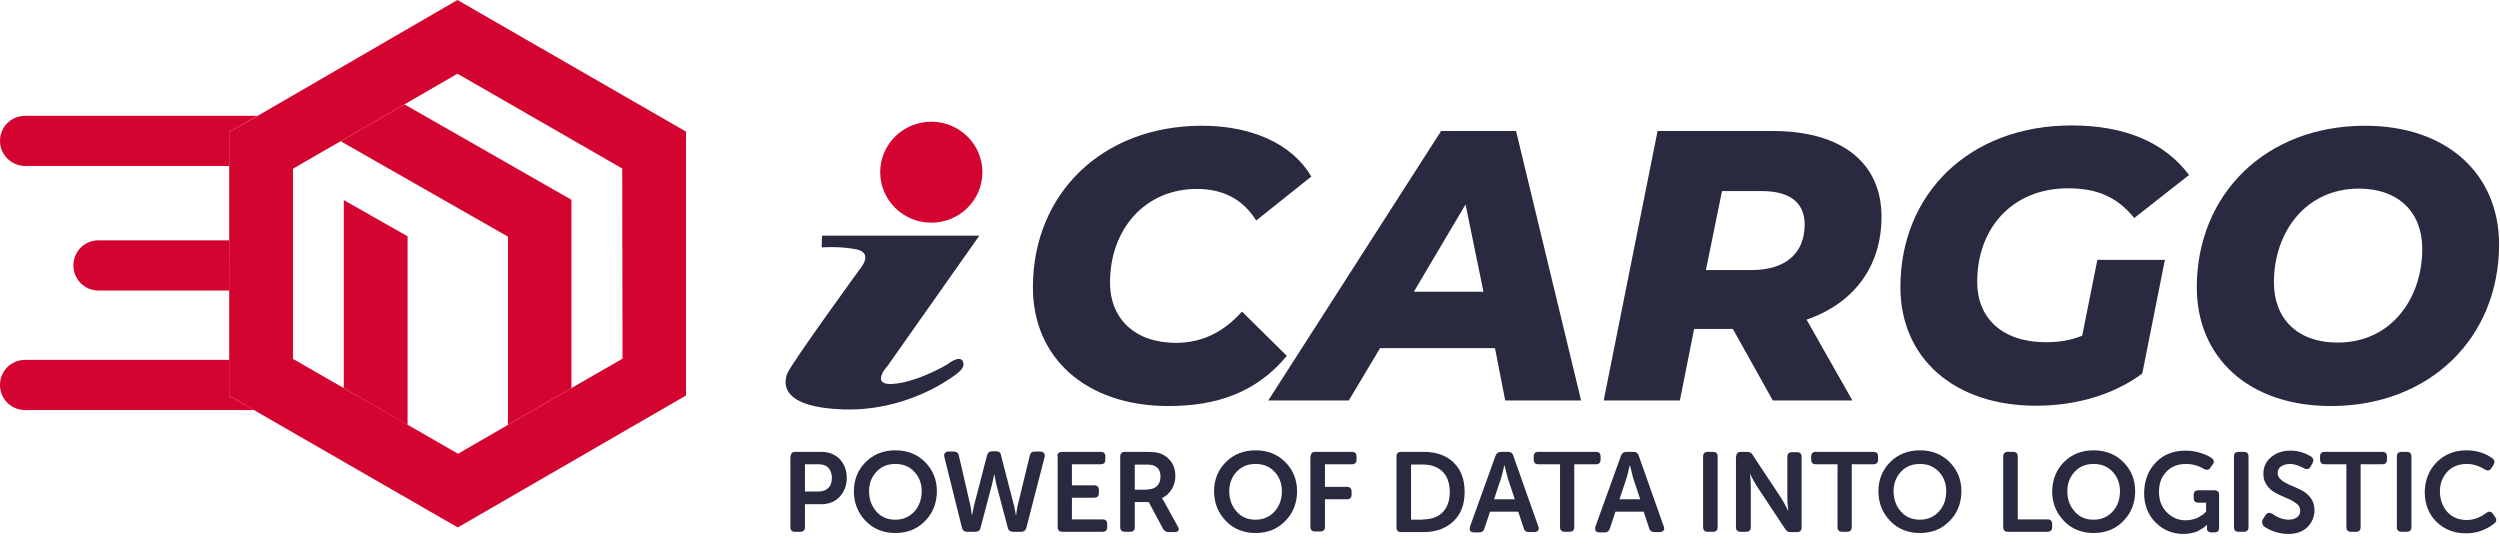 <?xml version="1.0" encoding="utf-8"?>
<!-- Generator: Adobe Illustrator 23.1.0, SVG Export Plug-In . SVG Version: 6.00 Build 0)  -->
<svg version="1.1" id="Capa_1" xmlns="http://www.w3.org/2000/svg" xmlns:xlink="http://www.w3.org/1999/xlink" x="0px" y="0px"
	 viewBox="0 0 807.2 179.7" style="enable-background:new 0 0 807.2 179.7;" xml:space="preserve">
<style type="text/css">
	.st0{fill:#29293F;}
	.st1{fill:#D40430;}
</style>
<path class="st0" d="M333.5,92.8c0-30.2,22.3-52.2,54.6-52.2c16,0,29.1,5.8,35.3,16.4l-17.8,14.2c-4.1-6.6-10.4-10.2-19.1-10.2
	c-16.9,0-28.1,13.1-28.1,30.2c0,11.7,8,19.5,21.3,19.5c7.8,0,15-3,21.3-10.1l14.5,14.3c-9.8,11.8-22.6,16.2-38.2,16.2
	C350.6,131.1,333.5,115.5,333.5,92.8"/>
<path class="st0" d="M482.7,112.4h-37.1l-10.1,16.9h-26l55.8-87h24.2l21,87h-24.5L482.7,112.4z M479,94.3L473.2,66l-16.7,28.2H479z"
	/>
<path class="st0" d="M583.3,103.2l14.8,26.1h-25.7l-12.9-23.1H547l-4.6,23.1h-24.6l17.4-87h37.2c22.3,0,35.1,10.3,35.1,27.7
	C607.5,86.1,598.5,98,583.3,103.2 M568.9,61.7H556l-5.2,25.5h14.7c10.8,0,17.2-5.2,17.2-14.8C582.6,65,577.4,61.7,568.9,61.7"/>
<path class="st0" d="M677.2,83.9H699l-7.3,36.7c-9,6.7-21.1,10.4-34.3,10.4c-26.6,0-43.8-15.5-43.8-38.3c0-30.2,22.3-52.2,55.3-52.2
	c17.4,0,30.1,5.6,37.9,16l-17.7,13.9c-5.7-7.1-12.4-9.6-21.4-9.6c-17.9,0-29.3,12.8-29.3,30.2c0,11.7,8,19.5,22.3,19.5
	c4,0,7.8-0.6,11.6-2.1L677.2,83.9z"/>
<path class="st0" d="M709.3,92.8c0-30.2,22.4-52.2,54.3-52.2c26.7,0,43.3,15.8,43.3,38.3c0,30.2-22.4,52.2-54.3,52.2
	C725.9,131.1,709.3,115.3,709.3,92.8 M782.1,80.3c0-11.6-7.5-19.4-20.5-19.4c-17,0-27.4,13.9-27.4,30.3c0,11.6,7.5,19.4,20.5,19.4
	C771.7,110.7,782.1,96.8,782.1,80.3"/>
<path class="st1" d="M82.1,132.4H8.1c-4.5,0-8.1-3.6-8.1-8.1c0-4.5,3.6-8.1,8.1-8.1h66l0,11.7L82.1,132.4z"/>
<line class="st1" x1="104" y1="121.3" x2="95.1" y2="116.1"/>
<path class="st1" d="M74.1,93.8H31.8c-4.5,0-8.1-3.6-8.1-8.1c0-4.5,3.6-8.1,8.1-8.1h42.2L74.1,93.8z"/>
<path class="st1" d="M221.5,42.5L147.7,0L83.2,37.4L74,42.6l0,11l0,23.9l0,16.3l0,22.3l0,11.7l8,4.6l65.8,37.9l73.7-42.6L221.5,42.5
	z M184.5,125.3L164,137.2l-16.1,9.3l-16.2-9.3L111,125.3l-7-4l-9-5.2l-0.4-0.2l0-22.1l0-16.3l0-23l1.5-0.9l7.6-4.4l6.3-3.6
	l20.6-11.9l17.1-9.9l53.2,30.6l0.1,61.4L184.5,125.3z"/>
<polygon class="st1" points="184.5,64.5 184.5,125.3 164,137.2 164,76.4 110,45.6 130.6,33.7 "/>
<polygon class="st1" points="131.6,76.3 131.6,137.2 111,125.3 111,64.6 "/>
<path class="st1" d="M74,42.6l0,11H8.2C3.7,53.6,0,50,0,45.5c0-4.5,3.6-8.1,8.1-8.1h75L74,42.6z"/>
<path class="st0" d="M265.4,76.1l50.8,0l-29.6,42c0,0-7.3,7.9,4.9,5.4c7.1-1.5,14.3-5.8,14.3-5.8s3.7-3,4.9-1.3
	c1.2,1.7-0.4,3.3-2.3,4.7c-2,1.4-15.9,11.7-36.1,11.1c-20.1-0.7-19.4-8.3-18.1-11.6c1.3-3.3,23.5-33.8,23.5-33.8s4.5-5.1-1.2-6.3
	c-5.8-1.1-11.2-0.6-11.2-0.6L265.4,76.1z"/>
<path class="st1" d="M317.2,55.6c0,9-7.4,16.3-16.5,16.3c-9.1,0-16.5-7.3-16.5-16.3c0-9,7.4-16.3,16.5-16.3
	C309.8,39.3,317.2,46.6,317.2,55.6"/>
<g>
	<path class="st0" d="M255.3,147.4c0-1,0.5-1.5,1.5-1.5h8.4c2.4,0,4.4,0.8,5.9,2.3c1.5,1.6,2.3,3.6,2.3,6.1s-0.8,4.5-2.3,6.1
		c-1.5,1.6-3.5,2.4-5.9,2.4h-5.3v7.4c0,1-0.5,1.5-1.5,1.5h-1.7c-1,0-1.5-0.5-1.5-1.5V147.4z M264.3,158.7c1.4,0,2.4-0.4,3.2-1.2
		c0.8-0.8,1.1-1.9,1.1-3.2c0-1.3-0.4-2.4-1.1-3.2s-1.8-1.2-3.1-1.2h-4.5v8.8H264.3z"/>
	<path class="st0" d="M279.5,149.2c2.5-2.5,5.7-3.8,9.6-3.8s7.1,1.3,9.6,3.8s3.8,5.7,3.8,9.4c0,3.8-1.3,7.1-3.8,9.6
		c-2.5,2.6-5.7,3.9-9.6,3.9s-7.1-1.3-9.6-3.9c-2.5-2.6-3.8-5.8-3.8-9.6C275.7,154.9,277,151.7,279.5,149.2z M283,165.2
		c1.6,1.8,3.6,2.6,6.1,2.6c2.5,0,4.5-0.9,6.1-2.6c1.6-1.8,2.4-4,2.4-6.6c0-2.5-0.8-4.6-2.4-6.3c-1.6-1.7-3.6-2.5-6.1-2.5
		c-2.5,0-4.5,0.8-6.1,2.5c-1.6,1.7-2.4,3.8-2.4,6.3C280.6,161.2,281.4,163.4,283,165.2z"/>
	<path class="st0" d="M304.9,147.5c-0.1-0.5-0.1-0.9,0.2-1.2c0.2-0.3,0.6-0.5,1.1-0.5h1.8c0.9,0,1.4,0.4,1.6,1.3l3.8,16.5l0.4,2.7
		h0.1c0.1-0.8,0.3-1.7,0.5-2.7l4.3-16.6c0.3-0.9,0.8-1.3,1.7-1.3h1.2c0.9,0,1.5,0.4,1.6,1.3l4.3,16.6l0.5,2.7h0.1
		c0.1-0.8,0.2-1.8,0.4-2.7l4-16.5c0.2-0.9,0.7-1.3,1.7-1.3h1.7c0.5,0,0.9,0.2,1.2,0.5c0.2,0.3,0.3,0.7,0.2,1.2l-5.9,22.9
		c-0.2,0.8-0.8,1.3-1.7,1.3h-2.6c-0.9,0-1.5-0.4-1.7-1.3l-3.7-14l-0.7-3.4H321c-0.2,1.1-0.4,2.3-0.7,3.4l-3.7,14
		c-0.2,0.9-0.8,1.3-1.7,1.3h-2.6c-0.9,0-1.5-0.4-1.7-1.3L304.9,147.5z"/>
	<path class="st0" d="M341.4,147.4c0-1,0.5-1.5,1.5-1.5h12.5c1,0,1.5,0.5,1.5,1.5v1c0,1-0.5,1.5-1.5,1.5h-9.3v6.8h7.2
		c1,0,1.5,0.5,1.5,1.5v1c0,1-0.5,1.5-1.5,1.5h-7.2v7h9.9c1,0,1.5,0.5,1.5,1.5v1c0,1-0.5,1.5-1.5,1.5h-13c-1,0-1.5-0.5-1.5-1.5V147.4
		z"/>
	<path class="st0" d="M361.7,147.4c0-1,0.5-1.5,1.5-1.5h7c2.2,0,3.8,0.2,4.9,0.7c1.3,0.6,2.4,1.5,3.2,2.7s1.2,2.7,1.2,4.4
		c0,1.6-0.4,3-1.2,4.3c-0.8,1.3-1.8,2.2-3.1,2.8v0.1c0.2,0.3,0.5,0.7,0.8,1.3l4.3,7.8c0.3,0.5,0.4,1,0.2,1.3
		c-0.2,0.3-0.6,0.5-1.2,0.5h-2c-0.8,0-1.4-0.4-1.8-1.1l-4.6-8.6h-4.5v8.1c0,1-0.5,1.5-1.5,1.5h-1.7c-1,0-1.5-0.5-1.5-1.5V147.4z
		 M370.6,158c1.3,0,2.3-0.4,3-1.1c0.7-0.7,1.1-1.7,1.1-3c0-1.8-0.7-3-2-3.5c-0.6-0.3-1.6-0.4-2.8-0.4h-3.5v8.1H370.6z"/>
	<path class="st0" d="M395.8,149.2c2.5-2.5,5.7-3.8,9.6-3.8c3.9,0,7.1,1.3,9.6,3.8c2.5,2.5,3.8,5.7,3.8,9.4c0,3.8-1.3,7.1-3.8,9.6
		c-2.5,2.6-5.7,3.9-9.6,3.9c-3.9,0-7.1-1.3-9.6-3.9c-2.5-2.6-3.8-5.8-3.8-9.6C392,154.9,393.3,151.7,395.8,149.2z M399.3,165.2
		c1.6,1.8,3.6,2.6,6.1,2.6c2.5,0,4.5-0.9,6.1-2.6c1.6-1.8,2.4-4,2.4-6.6c0-2.5-0.8-4.6-2.4-6.3c-1.6-1.7-3.6-2.5-6.1-2.5
		c-2.5,0-4.5,0.8-6.1,2.5c-1.6,1.7-2.4,3.8-2.4,6.3C396.9,161.2,397.7,163.4,399.3,165.2z"/>
	<path class="st0" d="M423.2,147.4c0-1,0.5-1.5,1.5-1.5h11.8c1,0,1.5,0.5,1.5,1.5v1c0,1-0.5,1.5-1.5,1.5h-8.7v7.3h7.1
		c1,0,1.5,0.5,1.5,1.5v1c0,1-0.5,1.5-1.5,1.5h-7.1v8.9c0,1-0.5,1.5-1.5,1.5h-1.7c-1,0-1.5-0.5-1.5-1.5V147.4z"/>
	<path class="st0" d="M450.9,147.4c0-1,0.5-1.5,1.5-1.5h7.3c4,0,7.2,1.1,9.6,3.4c2.4,2.3,3.6,5.4,3.6,9.5s-1.2,7.2-3.6,9.5
		c-2.4,2.3-5.6,3.5-9.6,3.5h-7.3c-1,0-1.5-0.5-1.5-1.5V147.4z M459.5,167.7c2.7,0,4.8-0.8,6.3-2.3c1.5-1.5,2.3-3.7,2.3-6.6
		c0-2.8-0.8-5-2.3-6.5s-3.6-2.3-6.3-2.3h-3.9v17.8H459.5z"/>
	<path class="st0" d="M482.9,147.1c0.3-0.8,0.9-1.2,1.7-1.2h2.3c0.9,0,1.5,0.4,1.7,1.2l8.1,22.9c0.2,0.5,0.2,1-0.1,1.3
		s-0.6,0.5-1.2,0.5h-1.7c-0.9,0-1.5-0.4-1.7-1.2l-1.8-5.4h-9.1l-1.8,5.4c-0.2,0.8-0.8,1.3-1.7,1.3h-1.7c-0.6,0-1-0.2-1.2-0.5
		c-0.2-0.3-0.2-0.7-0.1-1.3L482.9,147.1z M489.1,161.2l-2.3-6.9l-1-4h-0.1c-0.4,1.7-0.7,3-1,4l-2.3,6.9H489.1z"/>
	<path class="st0" d="M503.7,149.9h-7c-1,0-1.5-0.5-1.5-1.5v-1c0-1,0.5-1.5,1.5-1.5h18.6c1,0,1.5,0.5,1.5,1.5v1c0,1-0.5,1.5-1.5,1.5
		h-7v20.3c0,1-0.5,1.5-1.5,1.5h-1.6c-1,0-1.5-0.5-1.5-1.5V149.9z"/>
	<path class="st0" d="M523.4,147.1c0.3-0.8,0.9-1.2,1.7-1.2h2.3c0.9,0,1.5,0.4,1.7,1.2l8.1,22.9c0.2,0.5,0.2,1-0.1,1.3
		s-0.6,0.5-1.2,0.5h-1.7c-0.9,0-1.5-0.4-1.7-1.2l-1.8-5.4h-9.1l-1.8,5.4c-0.2,0.8-0.8,1.3-1.7,1.3h-1.7c-0.6,0-1-0.2-1.2-0.5
		c-0.2-0.3-0.2-0.7-0.1-1.3L523.4,147.1z M529.6,161.2l-2.3-6.9l-1-4h-0.1c-0.4,1.7-0.7,3-1,4l-2.3,6.9H529.6z"/>
	<path class="st0" d="M549.9,147.4c0-1,0.5-1.5,1.5-1.5h1.7c1,0,1.5,0.5,1.5,1.5v22.8c0,1-0.5,1.5-1.5,1.5h-1.7
		c-1,0-1.5-0.5-1.5-1.5V147.4z"/>
	<path class="st0" d="M560.6,147.4c0-1,0.5-1.5,1.5-1.5h2c0.8,0,1.5,0.3,1.8,1l9.2,13.9c0.3,0.5,0.6,1,1,1.7
		c0.4,0.7,0.6,1.2,0.9,1.7l0.3,0.7h0.1c-0.2-1.7-0.3-3-0.3-4v-13.4c0-1,0.5-1.5,1.5-1.5h1.6c1,0,1.5,0.5,1.5,1.5v22.8
		c0,1-0.5,1.5-1.5,1.5h-2c-0.8,0-1.4-0.3-1.8-1l-9.2-13.9c-0.3-0.5-0.6-1-1-1.7c-0.4-0.7-0.6-1.2-0.9-1.7l-0.3-0.7H565
		c0.2,1.7,0.3,3,0.3,4v13.4c0,1-0.5,1.5-1.5,1.5H562c-1,0-1.5-0.5-1.5-1.5V147.4z"/>
	<path class="st0" d="M593.3,149.9h-7c-1,0-1.5-0.5-1.5-1.5v-1c0-1,0.5-1.5,1.5-1.5h18.6c1,0,1.5,0.5,1.5,1.5v1c0,1-0.5,1.5-1.5,1.5
		h-7v20.3c0,1-0.5,1.5-1.5,1.5h-1.6c-1,0-1.5-0.5-1.5-1.5V149.9z"/>
	<path class="st0" d="M610.3,149.2c2.5-2.5,5.7-3.8,9.6-3.8c3.9,0,7.1,1.3,9.6,3.8s3.8,5.7,3.8,9.4c0,3.8-1.3,7.1-3.8,9.6
		c-2.5,2.6-5.7,3.9-9.6,3.9c-3.9,0-7.1-1.3-9.6-3.9c-2.5-2.6-3.8-5.8-3.8-9.6C606.5,154.9,607.8,151.7,610.3,149.2z M613.8,165.2
		c1.6,1.8,3.6,2.6,6.1,2.6c2.5,0,4.5-0.9,6.1-2.6s2.4-4,2.4-6.6c0-2.5-0.8-4.6-2.4-6.3s-3.6-2.5-6.1-2.5c-2.5,0-4.5,0.8-6.1,2.5
		s-2.4,3.8-2.4,6.3C611.4,161.2,612.2,163.4,613.8,165.2z"/>
	<path class="st0" d="M646.8,147.4c0-1,0.5-1.5,1.5-1.5h1.7c1,0,1.5,0.5,1.5,1.5v20.3h9.6c1,0,1.5,0.5,1.5,1.5v1
		c0,1-0.5,1.5-1.5,1.5h-12.8c-1,0-1.5-0.5-1.5-1.5V147.4z"/>
	<path class="st0" d="M666.4,149.2c2.5-2.5,5.7-3.8,9.6-3.8c3.9,0,7.1,1.3,9.6,3.8s3.8,5.7,3.8,9.4c0,3.8-1.3,7.1-3.8,9.6
		c-2.5,2.6-5.7,3.9-9.6,3.9c-3.9,0-7.1-1.3-9.6-3.9c-2.5-2.6-3.8-5.8-3.8-9.6C662.7,154.9,663.9,151.7,666.4,149.2z M669.9,165.2
		c1.6,1.8,3.6,2.6,6.1,2.6c2.5,0,4.5-0.9,6.1-2.6s2.4-4,2.4-6.6c0-2.5-0.8-4.6-2.4-6.3s-3.6-2.5-6.1-2.5c-2.5,0-4.5,0.8-6.1,2.5
		s-2.4,3.8-2.4,6.3C667.5,161.2,668.3,163.4,669.9,165.2z"/>
	<path class="st0" d="M696.1,149.3c2.5-2.6,5.7-3.8,9.6-3.8c1.9,0,3.5,0.3,5,0.8s2.6,1,3.4,1.6c0.8,0.6,0.9,1.3,0.3,2.1l-0.7,1
		c-0.5,0.8-1.2,0.9-2.1,0.4c-1.8-1.1-3.8-1.6-5.8-1.6c-2.7,0-4.9,0.9-6.4,2.6c-1.6,1.7-2.3,3.8-2.3,6.4c0,2.7,0.8,4.9,2.5,6.6
		c1.7,1.7,3.7,2.6,6.1,2.6c0.8,0,1.6-0.1,2.3-0.3c0.8-0.2,1.4-0.4,1.9-0.7s0.9-0.6,1.3-0.8c0.4-0.3,0.6-0.5,0.8-0.7l0.3-0.3v-2.9
		h-2.5c-1,0-1.5-0.5-1.5-1.5v-1c0-1,0.5-1.5,1.5-1.5h5.2c1,0,1.5,0.5,1.5,1.5v10.6c0,1-0.5,1.5-1.5,1.5h-0.9c-1,0-1.5-0.4-1.5-1.2
		v-0.6l0-0.6h-0.1l-0.3,0.3c-0.1,0.1-0.4,0.4-0.9,0.7s-1,0.6-1.5,0.9s-1.3,0.5-2.1,0.7c-0.9,0.2-1.8,0.3-2.7,0.3
		c-3.5,0-6.5-1.2-9-3.7c-2.5-2.5-3.7-5.7-3.7-9.5S693.6,151.8,696.1,149.3z"/>
	<path class="st0" d="M721.3,147.4c0-1,0.5-1.5,1.5-1.5h1.7c1,0,1.5,0.5,1.5,1.5v22.8c0,1-0.5,1.5-1.5,1.5h-1.7
		c-1,0-1.5-0.5-1.5-1.5V147.4z"/>
	<path class="st0" d="M730.8,167.4l0.8-1.2c0.5-0.7,1.2-0.8,2.1-0.3c1.8,1.3,3.6,1.9,5.2,1.9c1.2,0,2.1-0.3,2.8-0.8
		c0.7-0.5,1-1.3,1-2.1c0-0.9-0.4-1.7-1.2-2.3s-1.8-1.2-3-1.7c-1.2-0.5-2.4-1-3.5-1.6c-1.2-0.6-2.2-1.4-3-2.5
		c-0.8-1.1-1.2-2.3-1.2-3.8c0-2.2,0.8-4,2.5-5.4s3.7-2.1,6.2-2.1c1.4,0,2.7,0.2,3.9,0.6c1.2,0.4,2.1,0.9,2.8,1.3
		c0.8,0.6,0.9,1.3,0.5,2.1l-0.7,1.2c-0.4,0.8-1.1,1-2.1,0.5c-1.6-0.9-3.1-1.4-4.5-1.4c-1.2,0-2.1,0.3-2.9,0.8
		c-0.7,0.5-1.1,1.2-1.1,2.1s0.4,1.6,1.2,2.3c0.8,0.6,1.8,1.2,3,1.7c1.2,0.5,2.4,1,3.5,1.6c1.2,0.6,2.2,1.4,3,2.5
		c0.8,1.1,1.2,2.4,1.2,3.9c0,2.2-0.8,4-2.3,5.5c-1.5,1.5-3.6,2.2-6.2,2.2c-1.6,0-3.1-0.3-4.6-0.8c-1.4-0.5-2.5-1.1-3.4-1.8
		C730.3,168.9,730.2,168.2,730.8,167.4z"/>
	<path class="st0" d="M757.6,149.9h-7c-1,0-1.5-0.5-1.5-1.5v-1c0-1,0.5-1.5,1.5-1.5h18.6c1,0,1.5,0.5,1.5,1.5v1c0,1-0.5,1.5-1.5,1.5
		h-7v20.3c0,1-0.5,1.5-1.5,1.5h-1.6c-1,0-1.5-0.5-1.5-1.5V149.9z"/>
	<path class="st0" d="M773.9,147.4c0-1,0.5-1.5,1.5-1.5h1.7c1,0,1.5,0.5,1.5,1.5v22.8c0,1-0.5,1.5-1.5,1.5h-1.7
		c-1,0-1.5-0.5-1.5-1.5V147.4z"/>
	<path class="st0" d="M786.8,149.2c2.5-2.5,5.7-3.8,9.6-3.8c3.2,0,6,0.9,8.4,2.6c0.7,0.6,0.8,1.3,0.3,2.1l-0.7,1.1
		c-0.5,0.8-1.2,0.9-2.1,0.4c-1.9-1.2-3.8-1.8-5.8-1.8c-2.7,0-4.8,0.9-6.4,2.6c-1.5,1.7-2.3,3.8-2.3,6.3c0,2.5,0.8,4.7,2.3,6.5
		c1.6,1.8,3.7,2.7,6.4,2.7c2.2,0,4.3-0.8,6.3-2.3c0.8-0.6,1.6-0.5,2.1,0.3l0.7,1c0.6,0.8,0.5,1.5-0.2,2.1c-2.7,2.1-5.7,3.2-9.1,3.2
		c-4,0-7.2-1.3-9.7-3.8c-2.5-2.5-3.7-5.8-3.7-9.6C783,154.9,784.3,151.7,786.8,149.2z"/>
</g>
</svg>
